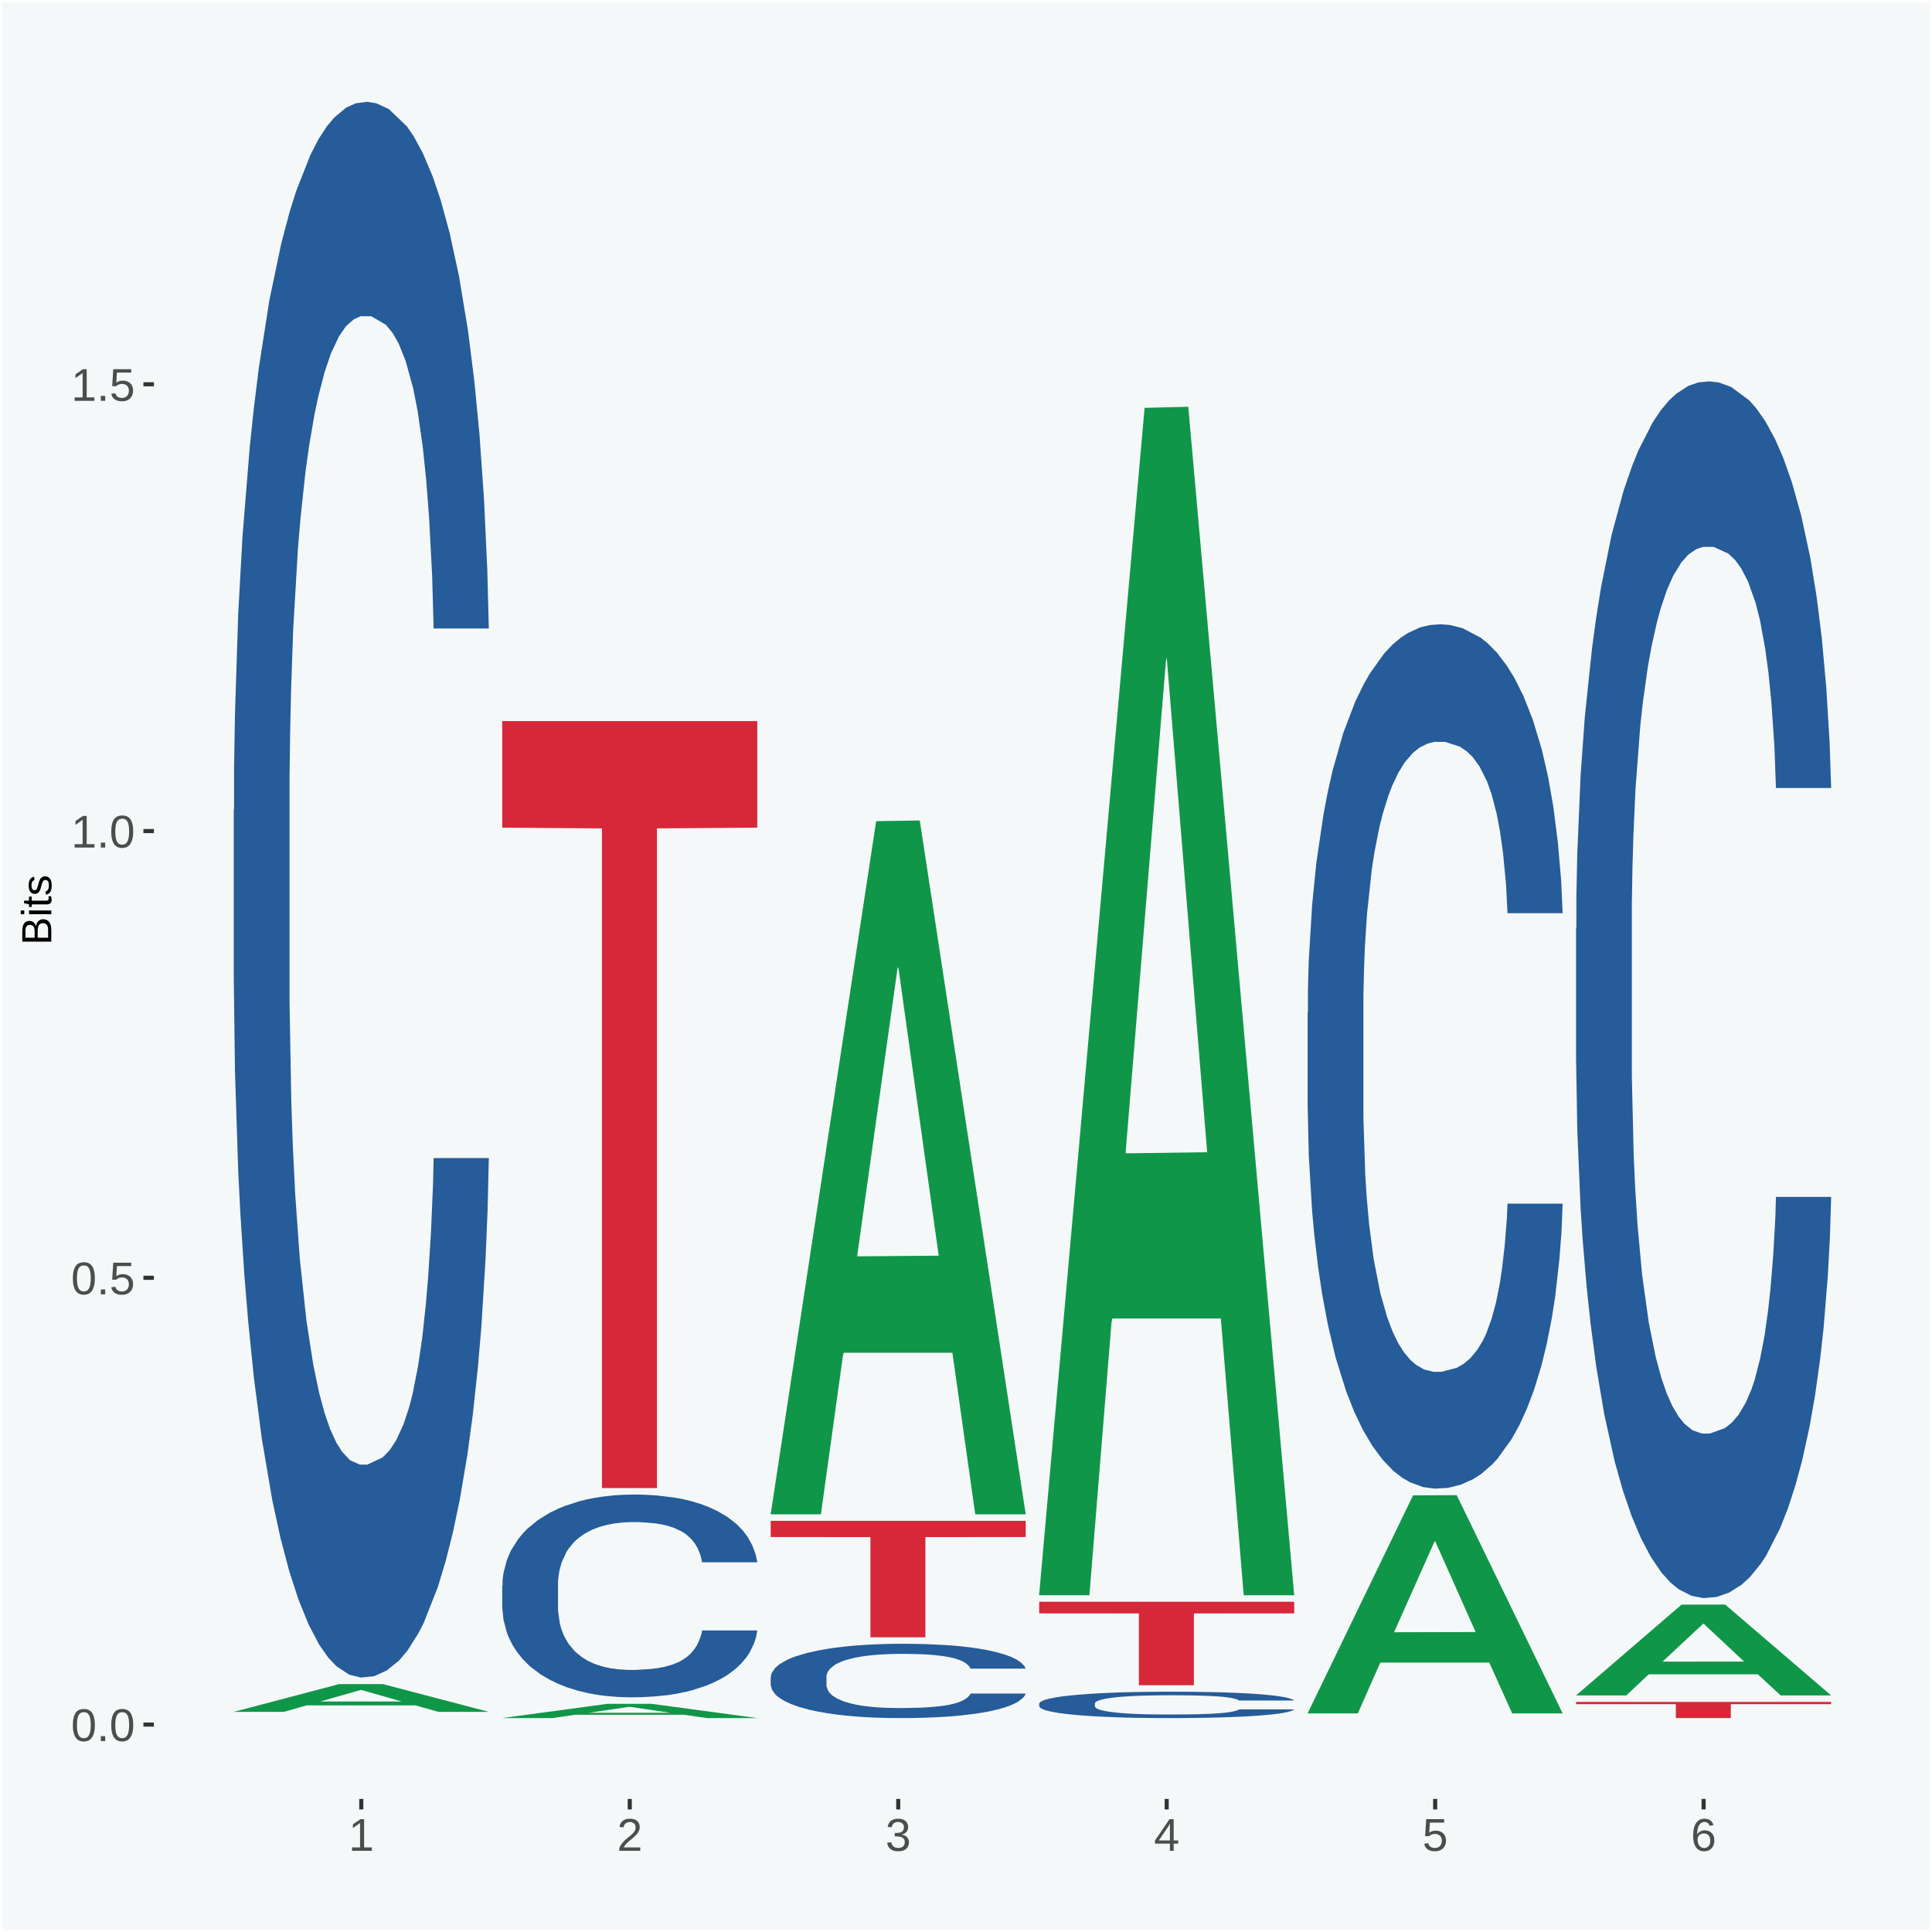 <?xml version="1.0" encoding="UTF-8"?>
<svg xmlns="http://www.w3.org/2000/svg" xmlns:xlink="http://www.w3.org/1999/xlink" width="504pt" height="504pt" viewBox="0 0 504 504" version="1.1">
<defs>
<g>
<symbol overflow="visible" id="glyph0-0">
<path style="stroke:none;" d="M 0.406 0 L 0.406 -8 L 3.594 -8 L 3.594 0 Z M 0.797 -0.406 L 3.188 -0.406 L 3.188 -7.594 L 0.797 -7.594 Z M 0.797 -0.406 "/>
</symbol>
<symbol overflow="visible" id="glyph0-1">
<path style="stroke:none;" d="M 6.203 -4.125 C 6.203 -3.332 6.125 -2.664 5.969 -2.125 C 5.82 -1.582 5.617 -1.145 5.359 -0.812 C 5.098 -0.477 4.789 -0.238 4.438 -0.094 C 4.094 0.051 3.723 0.125 3.328 0.125 C 2.922 0.125 2.539 0.051 2.188 -0.094 C 1.844 -0.238 1.539 -0.477 1.281 -0.812 C 1.031 -1.145 0.832 -1.582 0.688 -2.125 C 0.539 -2.664 0.469 -3.332 0.469 -4.125 C 0.469 -4.957 0.539 -5.645 0.688 -6.188 C 0.832 -6.738 1.035 -7.176 1.297 -7.5 C 1.555 -7.82 1.859 -8.047 2.203 -8.172 C 2.555 -8.305 2.941 -8.375 3.359 -8.375 C 3.754 -8.375 4.125 -8.305 4.469 -8.172 C 4.812 -8.047 5.113 -7.82 5.375 -7.5 C 5.633 -7.176 5.836 -6.738 5.984 -6.188 C 6.129 -5.645 6.203 -4.957 6.203 -4.125 Z M 5.141 -4.125 C 5.141 -4.781 5.098 -5.328 5.016 -5.766 C 4.941 -6.203 4.828 -6.551 4.672 -6.812 C 4.516 -7.07 4.328 -7.254 4.109 -7.359 C 3.891 -7.473 3.641 -7.531 3.359 -7.531 C 3.055 -7.531 2.789 -7.473 2.562 -7.359 C 2.344 -7.254 2.156 -7.07 2 -6.812 C 1.844 -6.551 1.723 -6.203 1.641 -5.766 C 1.566 -5.328 1.531 -4.781 1.531 -4.125 C 1.531 -3.5 1.57 -2.969 1.656 -2.531 C 1.738 -2.094 1.852 -1.742 2 -1.484 C 2.156 -1.223 2.344 -1.035 2.562 -0.922 C 2.789 -0.805 3.047 -0.75 3.328 -0.75 C 3.609 -0.75 3.859 -0.805 4.078 -0.922 C 4.305 -1.035 4.492 -1.223 4.641 -1.484 C 4.797 -1.742 4.914 -2.094 5 -2.531 C 5.094 -2.969 5.141 -3.5 5.141 -4.125 Z M 5.141 -4.125 "/>
</symbol>
<symbol overflow="visible" id="glyph0-2">
<path style="stroke:none;" d="M 1.094 0 L 1.094 -1.281 L 2.234 -1.281 L 2.234 0 Z M 1.094 0 "/>
</symbol>
<symbol overflow="visible" id="glyph0-3">
<path style="stroke:none;" d="M 6.172 -2.688 C 6.172 -2.27 6.109 -1.891 5.984 -1.547 C 5.859 -1.203 5.672 -0.906 5.422 -0.656 C 5.18 -0.414 4.879 -0.223 4.516 -0.078 C 4.148 0.055 3.723 0.125 3.234 0.125 C 2.805 0.125 2.43 0.07 2.109 -0.031 C 1.785 -0.133 1.508 -0.273 1.281 -0.453 C 1.062 -0.629 0.883 -0.836 0.75 -1.078 C 0.625 -1.316 0.535 -1.57 0.484 -1.844 L 1.547 -1.969 C 1.586 -1.812 1.645 -1.66 1.719 -1.516 C 1.801 -1.367 1.91 -1.238 2.047 -1.125 C 2.18 -1.008 2.348 -0.914 2.547 -0.844 C 2.742 -0.781 2.984 -0.75 3.266 -0.75 C 3.535 -0.75 3.781 -0.789 4 -0.875 C 4.227 -0.957 4.422 -1.078 4.578 -1.234 C 4.734 -1.398 4.852 -1.602 4.938 -1.844 C 5.031 -2.082 5.078 -2.359 5.078 -2.672 C 5.078 -2.922 5.035 -3.148 4.953 -3.359 C 4.867 -3.578 4.75 -3.766 4.594 -3.922 C 4.445 -4.078 4.258 -4.195 4.031 -4.281 C 3.812 -4.363 3.562 -4.406 3.281 -4.406 C 3.113 -4.406 2.953 -4.391 2.797 -4.359 C 2.648 -4.328 2.516 -4.285 2.391 -4.234 C 2.266 -4.18 2.148 -4.117 2.047 -4.047 C 1.941 -3.973 1.844 -3.895 1.75 -3.812 L 0.719 -3.812 L 1 -8.25 L 5.688 -8.25 L 5.688 -7.359 L 1.953 -7.359 L 1.797 -4.734 C 1.984 -4.879 2.219 -5.004 2.5 -5.109 C 2.781 -5.211 3.113 -5.266 3.5 -5.266 C 3.914 -5.266 4.285 -5.203 4.609 -5.078 C 4.941 -4.953 5.223 -4.773 5.453 -4.547 C 5.68 -4.316 5.859 -4.047 5.984 -3.734 C 6.109 -3.422 6.172 -3.07 6.172 -2.688 Z M 6.172 -2.688 "/>
</symbol>
<symbol overflow="visible" id="glyph0-4">
<path style="stroke:none;" d="M 0.922 0 L 0.922 -0.891 L 3.016 -0.891 L 3.016 -7.25 L 1.156 -5.922 L 1.156 -6.922 L 3.109 -8.25 L 4.078 -8.25 L 4.078 -0.891 L 6.094 -0.891 L 6.094 0 Z M 0.922 0 "/>
</symbol>
<symbol overflow="visible" id="glyph0-5">
<path style="stroke:none;" d="M 0.609 0 L 0.609 -0.75 C 0.805 -1.207 1.047 -1.609 1.328 -1.953 C 1.617 -2.305 1.922 -2.625 2.234 -2.906 C 2.555 -3.188 2.867 -3.445 3.172 -3.688 C 3.484 -3.938 3.766 -4.18 4.016 -4.422 C 4.266 -4.66 4.469 -4.91 4.625 -5.172 C 4.781 -5.441 4.859 -5.742 4.859 -6.078 C 4.859 -6.316 4.82 -6.523 4.75 -6.703 C 4.676 -6.879 4.57 -7.023 4.438 -7.141 C 4.312 -7.266 4.156 -7.359 3.969 -7.422 C 3.781 -7.484 3.578 -7.516 3.359 -7.516 C 3.141 -7.516 2.938 -7.484 2.75 -7.422 C 2.57 -7.367 2.41 -7.281 2.266 -7.156 C 2.117 -7.039 2 -6.895 1.906 -6.719 C 1.812 -6.551 1.754 -6.352 1.734 -6.125 L 0.656 -6.219 C 0.688 -6.508 0.766 -6.785 0.891 -7.047 C 1.023 -7.316 1.203 -7.551 1.422 -7.75 C 1.648 -7.945 1.922 -8.098 2.234 -8.203 C 2.555 -8.316 2.93 -8.375 3.359 -8.375 C 3.766 -8.375 4.125 -8.328 4.438 -8.234 C 4.758 -8.141 5.031 -7.992 5.25 -7.797 C 5.477 -7.609 5.648 -7.375 5.766 -7.094 C 5.879 -6.812 5.938 -6.488 5.938 -6.125 C 5.938 -5.844 5.883 -5.578 5.781 -5.328 C 5.688 -5.078 5.555 -4.836 5.391 -4.609 C 5.223 -4.379 5.031 -4.16 4.812 -3.953 C 4.594 -3.742 4.363 -3.535 4.125 -3.328 C 3.895 -3.129 3.656 -2.93 3.406 -2.734 C 3.164 -2.535 2.938 -2.336 2.719 -2.141 C 2.508 -1.941 2.32 -1.738 2.156 -1.531 C 1.988 -1.332 1.859 -1.117 1.766 -0.891 L 6.078 -0.891 L 6.078 0 Z M 0.609 0 "/>
</symbol>
<symbol overflow="visible" id="glyph0-6">
<path style="stroke:none;" d="M 6.141 -2.281 C 6.141 -1.906 6.078 -1.566 5.953 -1.266 C 5.836 -0.973 5.66 -0.723 5.422 -0.516 C 5.18 -0.305 4.883 -0.145 4.531 -0.031 C 4.188 0.07 3.789 0.125 3.344 0.125 C 2.832 0.125 2.398 0.062 2.047 -0.062 C 1.703 -0.195 1.414 -0.367 1.188 -0.578 C 0.957 -0.785 0.785 -1.02 0.672 -1.281 C 0.566 -1.551 0.492 -1.832 0.453 -2.125 L 1.547 -2.219 C 1.578 -2 1.633 -1.801 1.719 -1.625 C 1.801 -1.445 1.914 -1.289 2.062 -1.156 C 2.207 -1.031 2.383 -0.93 2.594 -0.859 C 2.801 -0.785 3.051 -0.75 3.344 -0.75 C 3.875 -0.75 4.289 -0.879 4.594 -1.141 C 4.895 -1.41 5.047 -1.801 5.047 -2.312 C 5.047 -2.613 4.977 -2.859 4.844 -3.047 C 4.707 -3.234 4.539 -3.379 4.344 -3.484 C 4.145 -3.586 3.926 -3.656 3.688 -3.688 C 3.445 -3.727 3.227 -3.75 3.031 -3.75 L 2.438 -3.75 L 2.438 -4.656 L 3.016 -4.656 C 3.211 -4.656 3.414 -4.676 3.625 -4.719 C 3.844 -4.758 4.039 -4.832 4.219 -4.938 C 4.395 -5.051 4.539 -5.195 4.656 -5.375 C 4.77 -5.562 4.828 -5.797 4.828 -6.078 C 4.828 -6.523 4.695 -6.875 4.438 -7.125 C 4.188 -7.383 3.801 -7.516 3.281 -7.516 C 2.82 -7.516 2.445 -7.395 2.156 -7.156 C 1.875 -6.914 1.707 -6.578 1.656 -6.141 L 0.594 -6.234 C 0.633 -6.598 0.734 -6.91 0.891 -7.172 C 1.047 -7.441 1.242 -7.664 1.484 -7.844 C 1.734 -8.02 2.008 -8.148 2.312 -8.234 C 2.625 -8.328 2.953 -8.375 3.297 -8.375 C 3.754 -8.375 4.148 -8.316 4.484 -8.203 C 4.816 -8.086 5.086 -7.93 5.297 -7.734 C 5.516 -7.535 5.672 -7.301 5.766 -7.031 C 5.867 -6.77 5.922 -6.488 5.922 -6.188 C 5.922 -5.945 5.883 -5.723 5.812 -5.516 C 5.75 -5.305 5.645 -5.113 5.5 -4.938 C 5.363 -4.77 5.188 -4.625 4.969 -4.5 C 4.75 -4.383 4.488 -4.297 4.188 -4.234 L 4.188 -4.219 C 4.52 -4.176 4.805 -4.098 5.047 -3.984 C 5.297 -3.867 5.5 -3.723 5.656 -3.547 C 5.82 -3.379 5.941 -3.188 6.016 -2.969 C 6.098 -2.75 6.141 -2.52 6.141 -2.281 Z M 6.141 -2.281 "/>
</symbol>
<symbol overflow="visible" id="glyph0-7">
<path style="stroke:none;" d="M 5.156 -1.875 L 5.156 0 L 4.172 0 L 4.172 -1.875 L 0.281 -1.875 L 0.281 -2.688 L 4.062 -8.25 L 5.156 -8.25 L 5.156 -2.703 L 6.328 -2.703 L 6.328 -1.875 Z M 4.172 -7.062 C 4.16 -7.039 4.141 -7.004 4.109 -6.953 C 4.078 -6.898 4.039 -6.836 4 -6.766 C 3.957 -6.691 3.914 -6.617 3.875 -6.547 C 3.844 -6.473 3.812 -6.414 3.781 -6.375 L 1.656 -3.25 C 1.633 -3.219 1.602 -3.176 1.562 -3.125 C 1.531 -3.07 1.492 -3.02 1.453 -2.969 C 1.422 -2.914 1.383 -2.863 1.344 -2.812 C 1.301 -2.77 1.27 -2.734 1.25 -2.703 L 4.172 -2.703 Z M 4.172 -7.062 "/>
</symbol>
<symbol overflow="visible" id="glyph0-8">
<path style="stroke:none;" d="M 6.141 -2.703 C 6.141 -2.285 6.082 -1.906 5.969 -1.562 C 5.852 -1.219 5.68 -0.922 5.453 -0.672 C 5.234 -0.422 4.957 -0.223 4.625 -0.078 C 4.289 0.055 3.91 0.125 3.484 0.125 C 3.004 0.125 2.582 0.031 2.219 -0.156 C 1.863 -0.344 1.566 -0.609 1.328 -0.953 C 1.086 -1.297 0.906 -1.719 0.781 -2.219 C 0.664 -2.727 0.609 -3.301 0.609 -3.938 C 0.609 -4.676 0.676 -5.32 0.812 -5.875 C 0.945 -6.426 1.141 -6.883 1.391 -7.25 C 1.648 -7.625 1.961 -7.906 2.328 -8.094 C 2.691 -8.281 3.102 -8.375 3.562 -8.375 C 3.844 -8.375 4.102 -8.344 4.344 -8.281 C 4.594 -8.227 4.816 -8.133 5.016 -8 C 5.223 -7.875 5.398 -7.703 5.547 -7.484 C 5.703 -7.273 5.828 -7.016 5.922 -6.703 L 4.906 -6.516 C 4.801 -6.867 4.629 -7.125 4.391 -7.281 C 4.148 -7.445 3.867 -7.531 3.547 -7.531 C 3.266 -7.531 3.004 -7.457 2.766 -7.312 C 2.535 -7.176 2.336 -6.973 2.172 -6.703 C 2.004 -6.43 1.875 -6.086 1.781 -5.672 C 1.695 -5.266 1.656 -4.789 1.656 -4.25 C 1.852 -4.602 2.125 -4.875 2.469 -5.062 C 2.812 -5.25 3.207 -5.344 3.656 -5.344 C 4.031 -5.344 4.367 -5.281 4.672 -5.156 C 4.984 -5.031 5.25 -4.852 5.469 -4.625 C 5.688 -4.406 5.852 -4.129 5.969 -3.797 C 6.082 -3.473 6.141 -3.109 6.141 -2.703 Z M 5.078 -2.656 C 5.078 -2.938 5.039 -3.191 4.969 -3.422 C 4.895 -3.66 4.785 -3.859 4.641 -4.016 C 4.504 -4.18 4.332 -4.305 4.125 -4.391 C 3.926 -4.484 3.688 -4.531 3.406 -4.531 C 3.219 -4.531 3.023 -4.5 2.828 -4.438 C 2.629 -4.383 2.453 -4.289 2.297 -4.156 C 2.141 -4.031 2.008 -3.863 1.906 -3.656 C 1.812 -3.457 1.766 -3.207 1.766 -2.906 C 1.766 -2.602 1.801 -2.316 1.875 -2.047 C 1.957 -1.785 2.07 -1.555 2.219 -1.359 C 2.363 -1.172 2.539 -1.02 2.75 -0.906 C 2.957 -0.789 3.191 -0.734 3.453 -0.734 C 3.703 -0.734 3.926 -0.773 4.125 -0.859 C 4.332 -0.953 4.504 -1.082 4.641 -1.25 C 4.785 -1.414 4.895 -1.613 4.969 -1.844 C 5.039 -2.082 5.078 -2.352 5.078 -2.656 Z M 5.078 -2.656 "/>
</symbol>
<symbol overflow="visible" id="glyph1-0">
<path style="stroke:none;" d="M 0 -0.359 L -7.328 -0.359 L -7.328 -3.281 L 0 -3.281 Z M -0.359 -0.734 L -0.359 -2.922 L -6.969 -2.922 L -6.969 -0.734 Z M -0.359 -0.734 "/>
</symbol>
<symbol overflow="visible" id="glyph1-1">
<path style="stroke:none;" d="M -2.125 -6.75 C -1.75 -6.75 -1.426 -6.676 -1.156 -6.531 C -0.883 -6.383 -0.66 -6.18 -0.484 -5.922 C -0.316 -5.672 -0.191 -5.375 -0.109 -5.031 C -0.035 -4.695 0 -4.344 0 -3.969 L 0 -0.906 L -7.562 -0.906 L -7.562 -3.656 C -7.562 -4.07 -7.523 -4.441 -7.453 -4.766 C -7.391 -5.098 -7.281 -5.379 -7.125 -5.609 C -6.977 -5.836 -6.789 -6.008 -6.562 -6.125 C -6.332 -6.25 -6.055 -6.312 -5.734 -6.312 C -5.523 -6.312 -5.328 -6.281 -5.141 -6.219 C -4.953 -6.164 -4.781 -6.078 -4.625 -5.953 C -4.477 -5.836 -4.348 -5.688 -4.234 -5.5 C -4.129 -5.32 -4.047 -5.113 -3.984 -4.875 C -3.953 -5.176 -3.883 -5.441 -3.781 -5.672 C -3.676 -5.91 -3.539 -6.109 -3.375 -6.266 C -3.219 -6.43 -3.031 -6.551 -2.812 -6.625 C -2.602 -6.707 -2.375 -6.75 -2.125 -6.75 Z M -5.609 -5.281 C -6.016 -5.281 -6.305 -5.141 -6.484 -4.859 C -6.66 -4.586 -6.75 -4.188 -6.75 -3.656 L -6.75 -1.922 L -4.344 -1.922 L -4.344 -3.656 C -4.344 -3.957 -4.375 -4.211 -4.438 -4.422 C -4.5 -4.629 -4.582 -4.797 -4.688 -4.922 C -4.801 -5.047 -4.93 -5.133 -5.078 -5.188 C -5.234 -5.25 -5.41 -5.281 -5.609 -5.281 Z M -2.219 -5.719 C -2.457 -5.719 -2.66 -5.672 -2.828 -5.578 C -2.992 -5.492 -3.129 -5.367 -3.234 -5.203 C -3.348 -5.047 -3.426 -4.848 -3.469 -4.609 C -3.52 -4.379 -3.547 -4.125 -3.547 -3.844 L -3.547 -1.922 L -0.828 -1.922 L -0.828 -3.922 C -0.828 -4.18 -0.848 -4.422 -0.891 -4.641 C -0.93 -4.859 -1.004 -5.047 -1.109 -5.203 C -1.211 -5.367 -1.352 -5.492 -1.531 -5.578 C -1.719 -5.672 -1.945 -5.719 -2.219 -5.719 Z M -2.219 -5.719 "/>
</symbol>
<symbol overflow="visible" id="glyph1-2">
<path style="stroke:none;" d="M -7.047 -0.734 L -7.969 -0.734 L -7.969 -1.703 L -7.047 -1.703 Z M 0 -0.734 L -5.812 -0.734 L -5.812 -1.703 L 0 -1.703 Z M 0 -0.734 "/>
</symbol>
<symbol overflow="visible" id="glyph1-3">
<path style="stroke:none;" d="M -0.047 -2.969 C -0.004 -2.82 0.023 -2.672 0.047 -2.516 C 0.078 -2.367 0.094 -2.195 0.094 -2 C 0.094 -1.227 -0.348 -0.844 -1.234 -0.844 L -5.109 -0.844 L -5.109 -0.172 L -5.812 -0.172 L -5.812 -0.875 L -7.109 -1.156 L -7.109 -1.812 L -5.812 -1.812 L -5.812 -2.875 L -5.109 -2.875 L -5.109 -1.812 L -1.438 -1.812 C -1.156 -1.812 -0.957 -1.852 -0.844 -1.938 C -0.738 -2.031 -0.688 -2.191 -0.688 -2.422 C -0.688 -2.516 -0.691 -2.602 -0.703 -2.688 C -0.711 -2.77 -0.727 -2.863 -0.75 -2.969 Z M -0.047 -2.969 "/>
</symbol>
<symbol overflow="visible" id="glyph1-4">
<path style="stroke:none;" d="M -1.609 -5.109 C -1.336 -5.109 -1.094 -5.051 -0.875 -4.938 C -0.664 -4.832 -0.488 -4.68 -0.344 -4.484 C -0.195 -4.285 -0.082 -4.039 0 -3.75 C 0.07 -3.457 0.109 -3.125 0.109 -2.75 C 0.109 -2.406 0.082 -2.098 0.031 -1.828 C -0.02 -1.555 -0.102 -1.316 -0.219 -1.109 C -0.332 -0.91 -0.484 -0.742 -0.672 -0.609 C -0.859 -0.473 -1.086 -0.375 -1.359 -0.312 L -1.531 -1.156 C -1.219 -1.238 -0.988 -1.41 -0.844 -1.672 C -0.695 -1.93 -0.625 -2.289 -0.625 -2.75 C -0.625 -2.957 -0.641 -3.145 -0.672 -3.312 C -0.703 -3.488 -0.75 -3.641 -0.812 -3.766 C -0.883 -3.891 -0.977 -3.984 -1.094 -4.047 C -1.207 -4.117 -1.352 -4.156 -1.531 -4.156 C -1.707 -4.156 -1.848 -4.113 -1.953 -4.031 C -2.066 -3.957 -2.16 -3.844 -2.234 -3.688 C -2.316 -3.539 -2.383 -3.363 -2.438 -3.156 C -2.5 -2.945 -2.562 -2.719 -2.625 -2.469 C -2.688 -2.238 -2.754 -2.008 -2.828 -1.781 C -2.898 -1.551 -3 -1.344 -3.125 -1.156 C -3.25 -0.969 -3.398 -0.816 -3.578 -0.703 C -3.766 -0.586 -4 -0.531 -4.281 -0.531 C -4.812 -0.531 -5.211 -0.719 -5.484 -1.094 C -5.766 -1.477 -5.906 -2.031 -5.906 -2.75 C -5.906 -3.395 -5.789 -3.906 -5.562 -4.281 C -5.332 -4.656 -4.973 -4.895 -4.484 -5 L -4.375 -4.125 C -4.52 -4.094 -4.645 -4.035 -4.75 -3.953 C -4.852 -3.867 -4.938 -3.766 -5 -3.641 C -5.062 -3.516 -5.102 -3.375 -5.125 -3.219 C -5.156 -3.07 -5.172 -2.914 -5.172 -2.75 C -5.172 -2.312 -5.102 -1.988 -4.969 -1.781 C -4.844 -1.582 -4.645 -1.484 -4.375 -1.484 C -4.219 -1.484 -4.086 -1.52 -3.984 -1.594 C -3.879 -1.664 -3.789 -1.77 -3.719 -1.906 C -3.656 -2.051 -3.598 -2.219 -3.547 -2.406 C -3.492 -2.602 -3.438 -2.816 -3.375 -3.047 C -3.332 -3.203 -3.289 -3.359 -3.25 -3.516 C -3.207 -3.68 -3.156 -3.836 -3.094 -3.984 C -3.031 -4.141 -2.957 -4.285 -2.875 -4.422 C -2.789 -4.555 -2.688 -4.672 -2.562 -4.766 C -2.445 -4.867 -2.312 -4.953 -2.156 -5.016 C -2 -5.078 -1.816 -5.109 -1.609 -5.109 Z M -1.609 -5.109 "/>
</symbol>
</g>
<clipPath id="clip1">
  <path d="M 40.148 5.48 L 498.52 5.48 L 498.52 469.281 L 40.148 469.281 Z M 40.148 5.48 "/>
</clipPath>
</defs>
<g id="surface1">
<rect x="0" y="0" width="504" height="504" style="fill:rgb(96.078%,97.255%,97.647%);fill-opacity:1;stroke:none;"/>
<path style="fill:none;stroke-width:1.07;stroke-linecap:round;stroke-linejoin:round;stroke:rgb(100%,100%,100%);stroke-opacity:1;stroke-miterlimit:10;" d="M 0 0 L 504 0 L 504 504 L 0 504 Z M 0 0 " transform="matrix(1,0,0,-1,0,504)"/>
<g clip-path="url(#clip1)" clip-rule="nonzero">
<path style=" stroke:none;fill-rule:nonzero;fill:rgb(96.078%,97.255%,97.647%);fill-opacity:1;" d="M 40.148 469.281 L 498.52 469.281 L 498.52 5.48 L 40.148 5.48 Z M 40.148 469.281 "/>
</g>
<path style=" stroke:none;fill-rule:nonzero;fill:rgb(6.274%,58.824%,28.235%);fill-opacity:1;" d="M 60.98 446.551 L 61.051 446.551 L 88.488 439.328 L 99.871 439.328 L 127.52 446.57 L 114.352 446.57 L 108.379 444.879 L 80.051 444.879 L 79.852 444.91 L 74.078 446.57 L 60.98 446.57 L 60.98 446.551 L 83.621 443.871 L 104.809 443.871 L 94.32 440.871 L 94.18 440.852 L 94.039 440.879 L 83.551 443.871 L 83.621 443.871 Z M 60.98 446.551 "/>
<path style=" stroke:none;fill-rule:nonzero;fill:rgb(14.51%,36.078%,60.001%);fill-opacity:1;" d="M 60.98 211.262 L 61.059 210.891 L 61.059 200.371 L 61.301 186.109 L 62.16 159.828 L 63.262 139.93 L 65.148 116.66 L 66.172 106.898 L 67.512 96.012 L 70.262 78.371 L 73.41 63.352 L 75.609 55.09 L 77.262 49.84 L 80.961 40.449 L 83.078 36.32 L 85.281 32.941 L 87.172 30.691 L 90.32 28.059 L 92.828 26.941 L 95.738 26.559 L 98.18 26.941 L 101.41 28.441 L 106.129 32.941 L 107.93 35.57 L 110.371 40.078 L 112.891 46.078 L 114.93 52.09 L 117.289 60.719 L 119.73 71.988 L 122.09 86.25 L 123.738 99.391 L 125.078 113.281 L 126.262 130.172 L 127.121 148.57 L 127.52 163.961 L 113.121 163.961 L 112.73 150.07 L 111.941 135.051 L 111.16 124.922 L 110.289 116.66 L 108.961 107.27 L 107.781 101.27 L 105.809 94.129 L 104 89.629 L 102.512 87 L 100.699 84.75 L 96.852 82.5 L 94.09 82.5 L 92.359 83.25 L 90.238 85.121 L 88.43 87.75 L 86.309 92.262 L 84.66 97.141 L 83 103.52 L 82.059 108.02 L 80.641 116.281 L 79.699 123.039 L 78.441 134.68 L 77.73 142.941 L 76.48 164.34 L 75.93 180.102 L 75.691 190.988 L 75.531 203 L 75.531 261.57 L 76 287.84 L 76.398 299.109 L 77.031 311.871 L 78.211 328.391 L 79.941 344.531 L 81.75 356.172 L 83.238 363.301 L 84.66 368.559 L 86.07 372.691 L 87.801 376.441 L 89.219 378.691 L 91.34 380.949 L 93.859 382.07 L 95.82 382.07 L 99.828 380.191 L 101.641 378.32 L 103.371 375.691 L 105.262 371.559 L 106.75 367.059 L 107.621 363.68 L 109.031 356.539 L 110.141 349.039 L 111.078 340.398 L 111.711 332.891 L 112.422 321.629 L 112.969 308.871 L 113.121 302.109 L 127.52 302.109 L 127.199 315.621 L 126.648 328.762 L 125.551 346.41 L 124.68 356.539 L 123.352 368.93 L 121.93 379.441 L 119.969 391.078 L 118.16 399.719 L 116.27 407.219 L 114.23 413.98 L 110.531 423.371 L 109.191 425.988 L 106.359 430.5 L 104.16 433.129 L 100.93 435.75 L 97.629 437.262 L 94.172 437.629 L 91.102 436.879 L 87.719 434.629 L 85.602 432.379 L 83.238 429 L 80.488 423.738 L 77.891 417.359 L 75.449 409.852 L 73.172 401.219 L 71.051 391.461 L 68.301 375.309 L 66.25 359.551 L 64.762 344.91 L 63.738 332.52 L 62.711 316.75 L 62.16 305.859 L 61.301 279.59 L 60.98 255.18 Z M 60.98 211.262 "/>
<path style=" stroke:none;fill-rule:nonzero;fill:rgb(6.274%,58.824%,28.235%);fill-opacity:1;" d="M 131.02 448.191 L 131.09 448.18 L 158.52 444.469 L 169.91 444.469 L 197.551 448.191 L 184.379 448.191 L 178.41 447.328 L 150.09 447.328 L 149.879 447.34 L 144.121 448.191 L 131.02 448.191 L 153.648 446.809 L 174.852 446.809 L 164.352 445.262 L 164.219 445.262 L 164.078 445.27 L 153.578 446.809 L 153.648 446.809 Z M 131.02 448.191 "/>
<path style=" stroke:none;fill-rule:nonzero;fill:rgb(14.51%,36.078%,60.001%);fill-opacity:1;" d="M 131.02 413.648 L 131.102 413.602 L 131.102 412.25 L 131.328 410.41 L 132.199 407.031 L 133.301 404.469 L 135.191 401.48 L 136.211 400.219 L 137.551 398.82 L 140.301 396.551 L 143.441 394.621 L 145.648 393.559 L 147.301 392.879 L 150.988 391.672 L 153.121 391.141 L 155.32 390.711 L 157.211 390.422 L 160.352 390.078 L 162.871 389.93 L 165.781 389.879 L 168.219 389.93 L 171.441 390.129 L 176.16 390.711 L 177.969 391.039 L 180.41 391.621 L 182.922 392.398 L 184.969 393.172 L 187.328 394.281 L 189.762 395.73 L 192.121 397.559 L 193.77 399.25 L 195.109 401.039 L 196.289 403.219 L 197.16 405.578 L 197.551 407.559 L 183.16 407.559 L 182.762 405.781 L 181.98 403.84 L 181.191 402.539 L 180.328 401.48 L 178.988 400.27 L 177.809 399.5 L 175.84 398.578 L 174.039 398 L 172.539 397.66 L 170.73 397.371 L 166.879 397.078 L 164.129 397.078 L 162.398 397.18 L 160.27 397.422 L 158.461 397.762 L 156.34 398.34 L 154.691 398.961 L 153.039 399.789 L 152.09 400.371 L 150.68 401.43 L 149.73 402.301 L 148.48 403.801 L 147.77 404.859 L 146.512 407.609 L 145.961 409.641 L 145.719 411.039 L 145.57 412.59 L 145.57 420.121 L 146.039 423.5 L 146.43 424.949 L 147.059 426.59 L 148.238 428.719 L 149.969 430.801 L 151.781 432.289 L 153.27 433.211 L 154.691 433.891 L 156.102 434.422 L 157.84 434.898 L 159.25 435.191 L 161.371 435.48 L 163.891 435.629 L 165.859 435.629 L 169.871 435.379 L 171.68 435.141 L 173.41 434.809 L 175.289 434.27 L 176.789 433.691 L 177.648 433.262 L 179.07 432.34 L 180.172 431.379 L 181.109 430.262 L 181.738 429.301 L 182.449 427.852 L 183 426.211 L 183.16 425.34 L 197.551 425.34 L 197.238 427.078 L 196.68 428.77 L 195.578 431.039 L 194.719 432.34 L 193.379 433.941 L 191.969 435.289 L 190 436.789 L 188.191 437.898 L 186.301 438.859 L 184.262 439.73 L 180.559 440.941 L 179.23 441.281 L 176.391 441.859 L 174.191 442.199 L 170.969 442.531 L 167.672 442.73 L 164.211 442.781 L 161.141 442.68 L 157.762 442.391 L 155.629 442.102 L 153.27 441.66 L 150.52 440.988 L 147.93 440.172 L 145.488 439.199 L 143.211 438.09 L 141.078 436.828 L 138.328 434.762 L 136.289 432.73 L 134.789 430.84 L 133.77 429.25 L 132.75 427.219 L 132.199 425.82 L 131.328 422.441 L 131.02 419.301 Z M 131.02 413.648 "/>
<path style=" stroke:none;fill-rule:nonzero;fill:rgb(83.922%,15.686%,22.353%);fill-opacity:1;" d="M 131.02 188.102 L 197.551 188.102 L 197.551 215.91 L 171.379 216.102 L 171.379 388.191 L 157.031 388.191 L 157.031 216.102 L 131.02 215.91 Z M 131.02 188.102 "/>
<path style=" stroke:none;fill-rule:nonzero;fill:rgb(6.274%,58.824%,28.235%);fill-opacity:1;" d="M 201.051 394.699 L 201.121 394.531 L 228.559 214.211 L 239.941 214.039 L 267.578 395.039 L 254.41 395.039 L 248.449 352.891 L 220.121 352.891 L 219.91 353.57 L 214.148 395.039 L 201.051 395.039 L 201.051 394.699 L 223.691 327.738 L 244.879 327.57 L 234.391 252.621 L 234.25 252.281 L 234.109 252.789 L 223.621 327.57 L 223.691 327.738 Z M 201.051 394.699 "/>
<path style=" stroke:none;fill-rule:nonzero;fill:rgb(14.51%,36.078%,60.001%);fill-opacity:1;" d="M 201.051 437.52 L 201.129 437.5 L 201.129 437.012 L 201.371 436.34 L 202.23 435.102 L 203.328 434.16 L 205.219 433.059 L 206.238 432.602 L 207.578 432.09 L 210.328 431.262 L 213.48 430.551 L 215.68 430.16 L 217.328 429.91 L 221.031 429.469 L 223.148 429.281 L 225.352 429.121 L 227.238 429.012 L 230.391 428.891 L 232.898 428.828 L 235.809 428.82 L 238.25 428.828 L 241.469 428.898 L 246.191 429.121 L 248 429.238 L 250.441 429.449 L 252.961 429.738 L 255 430.02 L 257.359 430.43 L 259.801 430.961 L 262.16 431.629 L 263.809 432.25 L 265.148 432.898 L 266.328 433.699 L 267.191 434.57 L 267.578 435.289 L 253.191 435.289 L 252.801 434.641 L 252.012 433.93 L 251.23 433.449 L 250.359 433.059 L 249.02 432.621 L 247.84 432.34 L 245.879 432 L 244.07 431.789 L 242.578 431.66 L 240.77 431.559 L 236.91 431.449 L 234.16 431.449 L 232.43 431.488 L 230.309 431.578 L 228.5 431.699 L 226.371 431.91 L 224.719 432.141 L 223.07 432.441 L 222.129 432.66 L 220.711 433.039 L 219.77 433.359 L 218.512 433.91 L 217.801 434.301 L 216.539 435.309 L 215.988 436.051 L 215.762 436.57 L 215.602 437.129 L 215.602 439.891 L 216.07 441.129 L 216.469 441.66 L 217.09 442.27 L 218.27 443.039 L 220 443.801 L 221.809 444.352 L 223.309 444.691 L 224.719 444.941 L 226.141 445.129 L 227.871 445.309 L 229.281 445.422 L 231.41 445.52 L 233.922 445.57 L 235.891 445.57 L 239.898 445.488 L 241.711 445.398 L 243.441 445.27 L 245.328 445.078 L 246.82 444.871 L 247.691 444.711 L 249.102 444.371 L 250.199 444.02 L 251.148 443.609 L 251.781 443.262 L 252.48 442.73 L 253.031 442.121 L 253.191 441.801 L 267.578 441.801 L 267.27 442.441 L 266.719 443.059 L 265.621 443.891 L 264.75 444.371 L 263.422 444.961 L 262 445.449 L 260.031 446 L 258.23 446.41 L 256.34 446.762 L 254.289 447.078 L 250.602 447.52 L 249.262 447.648 L 246.43 447.859 L 244.23 447.98 L 241 448.109 L 237.699 448.18 L 234.238 448.191 L 231.172 448.16 L 227.789 448.051 L 225.672 447.949 L 223.309 447.789 L 220.559 447.539 L 217.961 447.238 L 215.52 446.879 L 213.238 446.48 L 211.121 446.02 L 208.371 445.262 L 206.32 444.512 L 204.828 443.82 L 203.801 443.238 L 202.781 442.5 L 202.23 441.98 L 201.371 440.738 L 201.051 439.59 Z M 201.051 437.52 "/>
<path style=" stroke:none;fill-rule:nonzero;fill:rgb(83.922%,15.686%,22.353%);fill-opacity:1;" d="M 201.051 396.738 L 267.578 396.738 L 267.578 400.961 L 241.41 400.988 L 241.41 427.121 L 227.07 427.121 L 227.07 400.988 L 201.051 400.961 Z M 201.051 396.738 "/>
<path style=" stroke:none;fill-rule:nonzero;fill:rgb(6.274%,58.824%,28.235%);fill-opacity:1;" d="M 271.09 415.57 L 271.148 415.281 L 298.59 106.398 L 309.98 106.109 L 337.621 416.16 L 324.449 416.16 L 318.48 343.961 L 290.148 343.961 L 289.949 345.121 L 284.191 416.16 L 271.09 416.16 L 271.09 415.57 L 293.719 300.871 L 314.91 300.578 L 304.422 172.191 L 304.281 171.609 L 304.148 172.488 L 293.648 300.578 L 293.719 300.871 Z M 271.09 415.57 "/>
<path style=" stroke:none;fill-rule:nonzero;fill:rgb(14.51%,36.078%,60.001%);fill-opacity:1;" d="M 271.09 444.398 L 271.16 444.398 L 271.16 444.219 L 271.398 443.98 L 272.27 443.539 L 273.371 443.211 L 275.25 442.82 L 276.281 442.66 L 277.609 442.469 L 280.371 442.18 L 283.512 441.93 L 285.711 441.789 L 287.359 441.699 L 291.059 441.539 L 293.18 441.469 L 295.391 441.422 L 297.27 441.379 L 300.422 441.34 L 302.941 441.32 L 305.852 441.309 L 308.281 441.32 L 311.512 441.34 L 316.23 441.422 L 318.039 441.461 L 320.469 441.539 L 322.988 441.641 L 325.031 441.738 L 327.391 441.879 L 329.828 442.07 L 332.191 442.309 L 333.84 442.531 L 335.18 442.762 L 336.359 443.039 L 337.219 443.352 L 337.621 443.609 L 323.23 443.609 L 322.828 443.379 L 322.051 443.129 L 321.262 442.961 L 320.391 442.82 L 319.059 442.66 L 317.879 442.559 L 315.91 442.441 L 314.102 442.371 L 312.609 442.32 L 310.801 442.281 L 306.949 442.25 L 304.191 442.25 L 302.461 442.262 L 300.34 442.289 L 298.531 442.328 L 296.41 442.41 L 294.762 442.488 L 293.109 442.602 L 292.16 442.672 L 290.75 442.809 L 289.801 442.93 L 288.539 443.121 L 287.84 443.262 L 286.578 443.621 L 286.031 443.879 L 285.789 444.059 L 285.629 444.262 L 285.629 445.25 L 286.109 445.691 L 286.5 445.871 L 287.129 446.09 L 288.309 446.359 L 290.039 446.629 L 291.852 446.828 L 293.34 446.949 L 294.762 447.039 L 296.172 447.109 L 297.898 447.172 L 299.32 447.211 L 301.441 447.238 L 303.961 447.262 L 305.922 447.262 L 309.941 447.23 L 311.738 447.199 L 313.469 447.16 L 315.359 447.09 L 316.859 447.012 L 317.719 446.961 L 319.141 446.84 L 320.238 446.711 L 321.18 446.57 L 321.809 446.441 L 322.52 446.25 L 323.07 446.039 L 323.23 445.922 L 337.621 445.922 L 337.301 446.148 L 336.75 446.371 L 335.648 446.672 L 334.789 446.84 L 333.449 447.039 L 332.031 447.219 L 330.07 447.41 L 328.262 447.559 L 326.371 447.68 L 324.328 447.801 L 320.629 447.949 L 319.289 448 L 316.461 448.07 L 314.262 448.121 L 311.039 448.16 L 307.73 448.191 L 304.27 448.191 L 301.211 448.18 L 297.82 448.141 L 295.699 448.109 L 293.34 448.051 L 290.59 447.961 L 287.988 447.852 L 285.559 447.73 L 283.281 447.578 L 281.148 447.422 L 278.398 447.148 L 276.352 446.891 L 274.859 446.641 L 273.84 446.43 L 272.82 446.172 L 272.27 445.988 L 271.398 445.551 L 271.09 445.141 Z M 271.09 444.398 "/>
<path style=" stroke:none;fill-rule:nonzero;fill:rgb(83.922%,15.686%,22.353%);fill-opacity:1;" d="M 271.09 417.852 L 337.621 417.852 L 337.621 420.879 L 311.449 420.898 L 311.449 439.621 L 297.102 439.621 L 297.102 420.898 L 271.09 420.879 Z M 271.09 417.852 "/>
<path style=" stroke:none;fill-rule:nonzero;fill:rgb(6.274%,58.824%,28.235%);fill-opacity:1;" d="M 341.121 446.871 L 341.191 446.809 L 368.621 390.09 L 380.012 390.039 L 407.648 446.969 L 394.48 446.969 L 388.512 433.719 L 360.191 433.719 L 359.98 433.93 L 354.219 446.969 L 341.121 446.969 L 341.121 446.871 L 363.75 425.801 L 384.949 425.75 L 374.449 402.172 L 374.32 402.07 L 374.18 402.23 L 363.691 425.75 L 363.75 425.801 Z M 341.121 446.871 "/>
<path style=" stroke:none;fill-rule:nonzero;fill:rgb(14.51%,36.078%,60.001%);fill-opacity:1;" d="M 341.121 264.172 L 341.199 263.961 L 341.199 258.199 L 341.43 250.371 L 342.301 235.961 L 343.398 225.039 L 345.289 212.27 L 346.309 206.922 L 347.648 200.949 L 350.398 191.27 L 353.539 183.031 L 355.75 178.5 L 357.398 175.621 L 361.09 170.469 L 363.219 168.199 L 365.422 166.352 L 367.309 165.121 L 370.449 163.672 L 372.969 163.059 L 375.879 162.852 L 378.32 163.059 L 381.539 163.879 L 386.262 166.352 L 388.07 167.789 L 390.512 170.262 L 393.02 173.559 L 395.07 176.852 L 397.43 181.59 L 399.871 187.77 L 402.23 195.59 L 403.879 202.801 L 405.211 210.422 L 406.391 219.691 L 407.262 229.781 L 407.648 238.219 L 393.262 238.219 L 392.871 230.602 L 392.078 222.359 L 391.289 216.801 L 390.43 212.27 L 389.09 207.129 L 387.91 203.828 L 385.949 199.922 L 384.141 197.449 L 382.641 196.012 L 380.828 194.77 L 376.98 193.531 L 374.23 193.531 L 372.5 193.949 L 370.371 194.98 L 368.57 196.422 L 366.441 198.891 L 364.789 201.57 L 363.141 205.07 L 362.199 207.539 L 360.781 212.07 L 359.84 215.77 L 358.578 222.16 L 357.871 226.691 L 356.609 238.43 L 356.059 247.078 L 355.828 253.051 L 355.672 259.641 L 355.672 291.762 L 356.141 306.18 L 356.531 312.359 L 357.16 319.359 L 358.34 328.422 L 360.07 337.27 L 361.879 343.66 L 363.379 347.57 L 364.789 350.449 L 366.211 352.719 L 367.941 354.781 L 369.352 356.012 L 371.48 357.25 L 373.988 357.871 L 375.961 357.871 L 379.969 356.84 L 381.781 355.809 L 383.512 354.371 L 385.398 352.102 L 386.891 349.629 L 387.75 347.781 L 389.172 343.859 L 390.27 339.738 L 391.219 335.012 L 391.84 330.891 L 392.551 324.711 L 393.102 317.711 L 393.262 314 L 407.648 314 L 407.34 321.422 L 406.789 328.621 L 405.691 338.301 L 404.82 343.859 L 403.48 350.66 L 402.07 356.43 L 400.102 362.809 L 398.289 367.551 L 396.41 371.66 L 394.359 375.371 L 390.66 380.52 L 389.328 381.961 L 386.5 384.43 L 384.289 385.871 L 381.07 387.309 L 377.77 388.141 L 374.309 388.34 L 371.238 387.93 L 367.859 386.699 L 365.73 385.461 L 363.379 383.609 L 360.621 380.719 L 358.031 377.219 L 355.59 373.109 L 353.309 368.371 L 351.191 363.012 L 348.43 354.16 L 346.391 345.512 L 344.891 337.48 L 343.871 330.68 L 342.852 322.031 L 342.301 316.059 L 341.43 301.648 L 341.121 288.262 Z M 341.121 264.172 "/>
<path style=" stroke:none;fill-rule:nonzero;fill:rgb(6.274%,58.824%,28.235%);fill-opacity:1;" d="M 411.148 442.238 L 411.219 442.219 L 438.66 418.602 L 450.039 418.578 L 477.691 442.289 L 464.52 442.289 L 458.551 436.77 L 430.219 436.77 L 430.02 436.859 L 424.25 442.289 L 411.148 442.289 L 411.148 442.238 L 433.789 433.469 L 454.98 433.449 L 444.488 423.629 L 444.352 423.59 L 444.211 423.66 L 433.719 433.449 L 433.789 433.469 Z M 411.148 442.238 "/>
<path style=" stroke:none;fill-rule:nonzero;fill:rgb(14.51%,36.078%,60.001%);fill-opacity:1;" d="M 411.148 242.09 L 411.23 241.809 L 411.23 233.691 L 411.469 222.672 L 412.328 202.379 L 413.43 187.02 L 415.32 169.051 L 416.34 161.512 L 417.68 153.102 L 420.43 139.48 L 423.578 127.891 L 425.781 121.512 L 427.43 117.449 L 431.129 110.199 L 433.25 107.02 L 435.449 104.41 L 437.34 102.672 L 440.488 100.641 L 443 99.77 L 445.91 99.48 L 448.352 99.77 L 451.578 100.93 L 456.289 104.41 L 458.102 106.441 L 460.539 109.91 L 463.059 114.551 L 465.102 119.191 L 467.461 125.859 L 469.898 134.551 L 472.262 145.57 L 473.91 155.711 L 475.25 166.441 L 476.43 179.48 L 477.289 193.691 L 477.691 205.57 L 463.289 205.57 L 462.898 194.852 L 462.109 183.25 L 461.328 175.422 L 460.461 169.051 L 459.129 161.801 L 457.949 157.16 L 455.98 151.66 L 454.172 148.18 L 452.68 146.148 L 450.871 144.41 L 447.012 142.672 L 444.262 142.672 L 442.531 143.25 L 440.41 144.699 L 438.602 146.73 L 436.48 150.211 L 434.82 153.969 L 433.172 158.898 L 432.23 162.379 L 430.809 168.762 L 429.871 173.98 L 428.609 182.961 L 427.898 189.34 L 426.648 205.859 L 426.102 218.039 L 425.859 226.441 L 425.699 235.719 L 425.699 280.941 L 426.172 301.23 L 426.57 309.922 L 427.199 319.781 L 428.379 332.531 L 430.109 345 L 431.922 353.98 L 433.41 359.488 L 434.82 363.551 L 436.238 366.738 L 437.969 369.641 L 439.391 371.379 L 441.512 373.121 L 444.031 373.988 L 445.988 373.988 L 450 372.539 L 451.809 371.09 L 453.539 369.059 L 455.43 365.871 L 456.922 362.391 L 457.789 359.781 L 459.199 354.27 L 460.309 348.48 L 461.25 341.809 L 461.879 336.012 L 462.59 327.32 L 463.141 317.461 L 463.289 312.238 L 477.691 312.238 L 477.371 322.68 L 476.82 332.82 L 475.719 346.449 L 474.852 354.27 L 473.52 363.84 L 472.102 371.961 L 470.141 380.941 L 468.328 387.609 L 466.441 393.41 L 464.391 398.621 L 460.699 405.871 L 459.359 407.898 L 456.531 411.379 L 454.328 413.41 L 451.102 415.441 L 447.801 416.602 L 444.34 416.891 L 441.27 416.309 L 437.891 414.57 L 435.77 412.828 L 433.41 410.219 L 430.66 406.16 L 428.059 401.23 L 425.621 395.441 L 423.34 388.77 L 421.219 381.23 L 418.469 368.77 L 416.422 356.59 L 414.93 345.289 L 413.91 335.719 L 412.879 323.551 L 412.328 315.141 L 411.469 294.852 L 411.148 276.012 Z M 411.148 242.09 "/>
<path style=" stroke:none;fill-rule:nonzero;fill:rgb(83.922%,15.686%,22.353%);fill-opacity:1;" d="M 411.148 443.98 L 477.691 443.98 L 477.691 444.57 L 451.512 444.57 L 451.512 448.191 L 437.172 448.191 L 437.172 444.57 L 411.148 444.57 Z M 411.148 443.98 "/>
<g style="fill:rgb(30.196%,30.196%,30.196%);fill-opacity:1;">
  <use xlink:href="#glyph0-1" x="18.54" y="454.19"/>
  <use xlink:href="#glyph0-2" x="25.212" y="454.19"/>
  <use xlink:href="#glyph0-1" x="28.548" y="454.19"/>
</g>
<g style="fill:rgb(30.196%,30.196%,30.196%);fill-opacity:1;">
  <use xlink:href="#glyph0-1" x="18.54" y="337.65"/>
  <use xlink:href="#glyph0-2" x="25.212" y="337.65"/>
  <use xlink:href="#glyph0-3" x="28.548" y="337.65"/>
</g>
<g style="fill:rgb(30.196%,30.196%,30.196%);fill-opacity:1;">
  <use xlink:href="#glyph0-4" x="18.54" y="221.1"/>
  <use xlink:href="#glyph0-2" x="25.212" y="221.1"/>
  <use xlink:href="#glyph0-1" x="28.548" y="221.1"/>
</g>
<g style="fill:rgb(30.196%,30.196%,30.196%);fill-opacity:1;">
  <use xlink:href="#glyph0-4" x="18.54" y="104.56"/>
  <use xlink:href="#glyph0-2" x="25.212" y="104.56"/>
  <use xlink:href="#glyph0-3" x="28.548" y="104.56"/>
</g>
<path style="fill:none;stroke-width:1.07;stroke-linecap:butt;stroke-linejoin:round;stroke:rgb(20%,20%,20%);stroke-opacity:1;stroke-miterlimit:10;" d="M 37.41 54.109 L 40.148 54.109 " transform="matrix(1,0,0,-1,0,504)"/>
<path style="fill:none;stroke-width:1.07;stroke-linecap:butt;stroke-linejoin:round;stroke:rgb(20%,20%,20%);stroke-opacity:1;stroke-miterlimit:10;" d="M 37.41 170.66 L 40.148 170.66 " transform="matrix(1,0,0,-1,0,504)"/>
<path style="fill:none;stroke-width:1.07;stroke-linecap:butt;stroke-linejoin:round;stroke:rgb(20%,20%,20%);stroke-opacity:1;stroke-miterlimit:10;" d="M 37.41 287.199 L 40.148 287.199 " transform="matrix(1,0,0,-1,0,504)"/>
<path style="fill:none;stroke-width:1.07;stroke-linecap:butt;stroke-linejoin:round;stroke:rgb(20%,20%,20%);stroke-opacity:1;stroke-miterlimit:10;" d="M 37.41 403.75 L 40.148 403.75 " transform="matrix(1,0,0,-1,0,504)"/>
<path style="fill:none;stroke-width:1.07;stroke-linecap:butt;stroke-linejoin:round;stroke:rgb(20%,20%,20%);stroke-opacity:1;stroke-miterlimit:10;" d="M 94.25 31.98 L 94.25 34.719 " transform="matrix(1,0,0,-1,0,504)"/>
<path style="fill:none;stroke-width:1.07;stroke-linecap:butt;stroke-linejoin:round;stroke:rgb(20%,20%,20%);stroke-opacity:1;stroke-miterlimit:10;" d="M 164.281 31.98 L 164.281 34.719 " transform="matrix(1,0,0,-1,0,504)"/>
<path style="fill:none;stroke-width:1.07;stroke-linecap:butt;stroke-linejoin:round;stroke:rgb(20%,20%,20%);stroke-opacity:1;stroke-miterlimit:10;" d="M 234.32 31.98 L 234.32 34.719 " transform="matrix(1,0,0,-1,0,504)"/>
<path style="fill:none;stroke-width:1.07;stroke-linecap:butt;stroke-linejoin:round;stroke:rgb(20%,20%,20%);stroke-opacity:1;stroke-miterlimit:10;" d="M 304.352 31.98 L 304.352 34.719 " transform="matrix(1,0,0,-1,0,504)"/>
<path style="fill:none;stroke-width:1.07;stroke-linecap:butt;stroke-linejoin:round;stroke:rgb(20%,20%,20%);stroke-opacity:1;stroke-miterlimit:10;" d="M 374.391 31.98 L 374.391 34.719 " transform="matrix(1,0,0,-1,0,504)"/>
<path style="fill:none;stroke-width:1.07;stroke-linecap:butt;stroke-linejoin:round;stroke:rgb(20%,20%,20%);stroke-opacity:1;stroke-miterlimit:10;" d="M 444.422 31.98 L 444.422 34.719 " transform="matrix(1,0,0,-1,0,504)"/>
<g style="fill:rgb(30.196%,30.196%,30.196%);fill-opacity:1;">
  <use xlink:href="#glyph0-4" x="90.91" y="482.82"/>
</g>
<g style="fill:rgb(30.196%,30.196%,30.196%);fill-opacity:1;">
  <use xlink:href="#glyph0-5" x="160.95" y="482.82"/>
</g>
<g style="fill:rgb(30.196%,30.196%,30.196%);fill-opacity:1;">
  <use xlink:href="#glyph0-6" x="230.98" y="482.82"/>
</g>
<g style="fill:rgb(30.196%,30.196%,30.196%);fill-opacity:1;">
  <use xlink:href="#glyph0-7" x="301.02" y="482.82"/>
</g>
<g style="fill:rgb(30.196%,30.196%,30.196%);fill-opacity:1;">
  <use xlink:href="#glyph0-3" x="371.05" y="482.82"/>
</g>
<g style="fill:rgb(30.196%,30.196%,30.196%);fill-opacity:1;">
  <use xlink:href="#glyph0-8" x="441.08" y="482.82"/>
</g>
<g style="fill:rgb(0%,0%,0%);fill-opacity:1;">
  <use xlink:href="#glyph1-1" x="13.38" y="246.55"/>
  <use xlink:href="#glyph1-2" x="13.38" y="239.213"/>
  <use xlink:href="#glyph1-3" x="13.38" y="236.771"/>
  <use xlink:href="#glyph1-4" x="13.38" y="233.713"/>
</g>
</g>
</svg>

